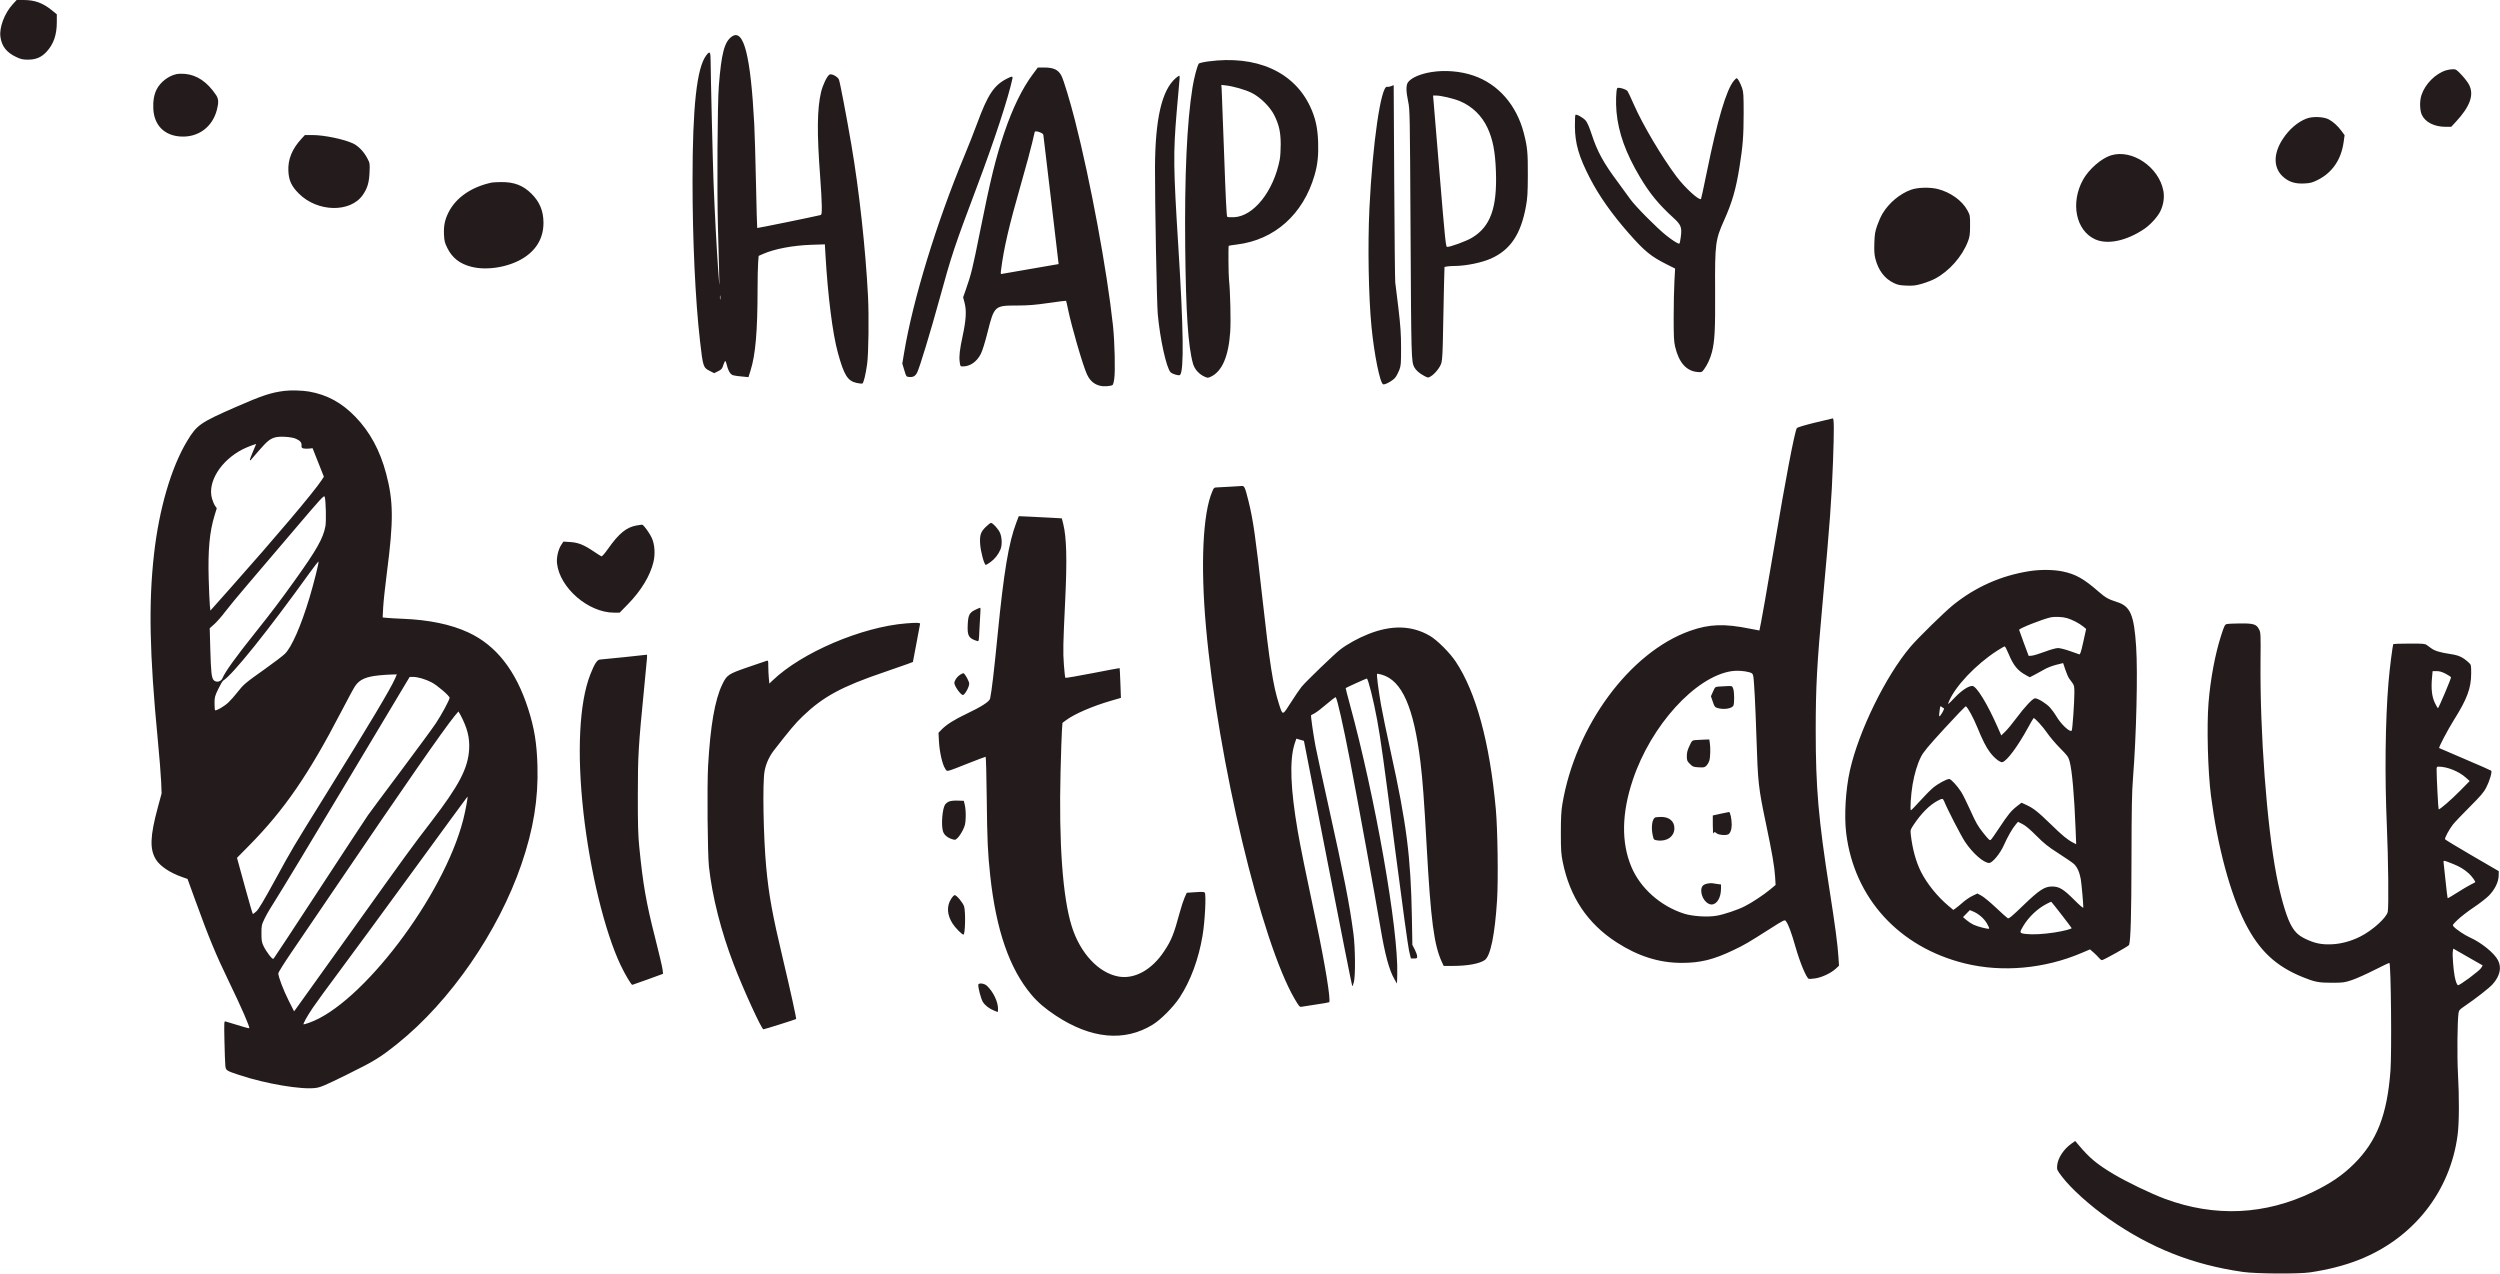 <svg id="svgContent" version="1.1" width="3036" height="1547" style="position: relative; width: 3036px; height: 1547px; margin:auto; user-select: none; cursor: default;" xmlns="http://www.w3.org/2000/svg" xmlns:xlink="http://www.w3.org/1999/xlink" viewBox="0 0 3036 1547"><g id="svgPath"><path d="M 15.292 5.371 C 5.542 16.039, -0.974 33.235, 0.481 44.459 C 1.999 56.167, 7.873 63.700, 19.877 69.331 C 25.436 71.939, 27.705 72.439, 34 72.444 C 43.532 72.452, 50.179 69.654, 56.380 63.025 C 65.029 53.778, 69 42.432, 69 26.962 L 69 17.344 63.286 12.715 C 51.888 3.479, 42.339 -0, 28.390 -0 L 20.201 0 15.292 5.371 M 888.950 44.255 C 879.772 50.440, 876.047 64.462, 872.944 104.500 C 871.252 126.329, 870.621 229.366, 871.890 276.500 C 874.163 360.913, 874.146 354.950, 872.034 326 C 870.325 302.590, 867.913 256.802, 866.501 221 C 865.689 200.413, 863.009 88.715, 863.004 75.250 C 862.999 62.663, 862.112 61.337, 857.649 67.250 C 846.151 82.487, 841.009 129.544, 841.012 219.500 C 841.015 291.855, 844.392 364.354, 850.073 414 C 853.694 445.640, 853.952 446.422, 862.164 450.583 L 867.293 453.182 872.020 450.841 C 876.215 448.763, 876.936 447.907, 878.432 443.227 C 879.358 440.327, 880.464 438.168, 880.887 438.430 C 881.311 438.692, 882.274 441.474, 883.027 444.612 C 883.779 447.749, 885.451 451.570, 886.740 453.103 C 889.141 455.957, 890.011 456.187, 903.205 457.457 L 908.911 458.007 911.512 449.774 C 917.491 430.845, 919.952 402.329, 919.993 351.500 C 920.003 338.300, 920.305 323.731, 920.664 319.125 L 921.316 310.750 926.548 308.436 C 940.422 302.301, 962.800 298.041, 985.106 297.291 L 1001.712 296.732 1002.393 308.616 C 1005.301 359.293, 1011.076 405.046, 1017.519 428.439 C 1025.031 455.718, 1029.305 462.582, 1040.312 465.045 C 1043.346 465.724, 1046.468 466.035, 1047.249 465.735 C 1048.759 465.155, 1051.298 454.781, 1053.058 442 C 1054.795 429.389, 1055.361 384.191, 1054.093 359.476 C 1051.145 302.026, 1043.403 231.525, 1033.945 176 C 1028.236 142.478, 1020.130 99.993, 1018.809 96.660 C 1017.374 93.042, 1009.748 89.038, 1007.270 90.602 C 1004.274 92.491, 999.084 103.365, 997.055 112 C 992.300 132.246, 991.990 161.366, 995.969 214 C 997.071 228.575, 997.979 245.064, 997.986 250.642 C 997.999 260.337, 997.901 260.807, 995.750 261.325 C 985.950 263.684, 919.852 277.182, 919.564 276.882 C 919.362 276.672, 918.694 252.425, 918.080 223 C 917.466 193.575, 916.511 160.950, 915.958 150.500 C 911.562 67.497, 903.211 34.644, 888.950 44.255 M 1467.046 74.624 C 1461.296 75.405, 1456.232 76.596, 1455.792 77.271 C 1453.764 80.389, 1450.014 94.690, 1448.128 106.500 C 1441.348 148.966, 1438.415 213.832, 1439.332 301 C 1440.165 380.040, 1442.868 420.477, 1448.724 441.477 C 1450.621 448.281, 1455.950 454.321, 1462.766 457.395 C 1466.592 459.120, 1466.939 459.123, 1470.453 457.455 C 1484.125 450.968, 1491.952 432.819, 1493.981 402.899 C 1494.882 389.607, 1494.032 353.672, 1492.481 339.500 C 1491.830 333.556, 1491.559 299.108, 1492.158 298.509 C 1492.387 298.280, 1496.831 297.575, 1502.033 296.943 C 1547.801 291.378, 1582.618 260.308, 1596.407 212.725 C 1600.123 199.900, 1601.329 188.531, 1600.726 172 C 1600.102 154.879, 1597.385 142.885, 1591.090 129.451 C 1571.140 86.878, 1525.477 66.696, 1467.046 74.624 M 1254.207 90.207 C 1241.307 107.536, 1229.762 131.185, 1219.639 161.017 C 1209.191 191.806, 1202.829 217.750, 1190.004 281.866 C 1181.220 325.785, 1179.369 333.337, 1172.881 351.760 L 1169.620 361.021 1171.452 368.086 C 1173.843 377.303, 1173.176 388.678, 1169.140 407.500 C 1165.419 424.857, 1164.558 432.309, 1165.449 439.441 C 1166.122 444.825, 1166.240 445, 1169.206 445 C 1178.145 445, 1186.307 439.296, 1191.179 429.646 C 1193.003 426.032, 1196.250 415.641, 1199.102 404.293 C 1207.378 371.358, 1207.703 371.056, 1234.819 371.022 C 1248.710 371.004, 1256.306 370.401, 1273.206 367.970 C 1284.793 366.304, 1294.431 365.098, 1294.622 365.289 C 1294.814 365.481, 1295.888 370.106, 1297.010 375.569 C 1301.387 396.890, 1314.828 443.136, 1319.950 454.500 C 1325.236 466.228, 1335.326 471.085, 1348.803 468.389 C 1351.714 467.807, 1351.913 467.444, 1353.064 460.639 C 1354.586 451.637, 1353.753 415.464, 1351.552 395 C 1344.429 328.775, 1324.328 220.269, 1305.518 146.500 C 1299.500 122.901, 1291.818 97.523, 1289.051 92.102 C 1285.284 84.721, 1279.665 82, 1268.190 82 L 1260.316 82 1254.207 90.207 M 2970.500 85.392 C 2957.518 89.477, 2945.129 101.939, 2940.640 115.428 C 2938.246 122.621, 2938.473 133.900, 2941.124 139.540 C 2945.322 148.470, 2956.363 154, 2969.998 154 L 2976.785 154 2982.349 147.989 C 2999.683 129.267, 3004.707 115.248, 2998.484 102.969 C 2997.100 100.238, 2992.996 94.853, 2989.363 91.002 C 2983.207 84.476, 2982.477 84.005, 2978.629 84.067 C 2976.358 84.104, 2972.700 84.700, 2970.500 85.392 M 1738.500 87.482 C 1724.987 89.651, 1714.348 94.199, 1710.073 99.634 C 1707.341 103.108, 1707.348 110.345, 1710.096 123.500 C 1712.138 133.276, 1712.202 136.848, 1712.980 283 C 1713.789 434.860, 1713.906 439.098, 1717.494 445.962 C 1719.401 449.608, 1723.766 453.445, 1729.371 456.401 C 1734.115 458.903, 1734.320 458.925, 1737.229 457.235 C 1742.527 454.159, 1748.898 446.168, 1750.466 440.636 C 1751.554 436.796, 1752.059 426.793, 1752.468 401 C 1752.769 382.025, 1753.285 356.984, 1753.615 345.354 L 1754.214 324.207 1757.232 323.604 C 1758.892 323.272, 1763.231 322.991, 1766.875 322.980 C 1780.245 322.940, 1799.743 318.915, 1810.846 313.903 C 1834.413 303.265, 1846.973 284.396, 1853.149 250.356 C 1854.965 240.340, 1855.315 234.465, 1855.400 212.500 C 1855.505 185.105, 1854.863 178.462, 1850.467 161.495 C 1841.665 127.522, 1819.507 102.175, 1789.598 91.866 C 1773.915 86.460, 1754.984 84.836, 1738.500 87.482 M 214.355 90.005 C 204.699 91.996, 194.740 99.680, 190.189 108.651 C 187.085 114.770, 185.695 122.971, 186.184 132.282 C 187.232 152.251, 199.725 164.760, 219.671 165.812 C 240.936 166.933, 257.992 154.257, 263.423 133.296 C 265.721 124.428, 265.463 119.968, 262.386 115.390 C 251.704 99.494, 239.217 91.024, 224.500 89.693 C 221.200 89.395, 216.635 89.535, 214.355 90.005 M 1427.603 95.044 C 1410.849 109.754, 1402.886 144.332, 1402.627 203.500 C 1402.448 244.416, 1404.783 368.325, 1405.981 381.500 C 1408.704 411.438, 1416.354 446.313, 1421.428 451.920 C 1423.509 454.220, 1431.741 456.659, 1433.040 455.360 C 1437.936 450.464, 1437.270 399.680, 1431.001 300 C 1424.899 202.973, 1424.699 186.836, 1428.961 135.891 C 1430.590 116.426, 1432.156 98.588, 1432.442 96.250 C 1432.732 93.879, 1432.544 92, 1432.016 92 C 1431.495 92, 1429.510 93.370, 1427.603 95.044 M 1222.500 95.666 C 1206.983 103.652, 1199.418 115.102, 1186.605 150 C 1183.071 159.625, 1176.150 177.175, 1171.225 189 C 1137.304 270.440, 1108.565 364.346, 1097.921 428.528 L 1095.761 441.556 1098.162 449.528 C 1100.559 457.486, 1100.569 457.501, 1104.239 457.808 C 1109.063 458.212, 1111.580 456.751, 1113.873 452.217 C 1116.766 446.494, 1129.905 403.321, 1140.557 364.535 C 1155.781 309.098, 1158.658 300.453, 1186.494 226.500 C 1207.447 170.830, 1224.209 119.798, 1229.440 95.750 C 1230.191 92.297, 1229.074 92.283, 1222.500 95.666 M 2105.671 97.979 C 2096.477 108.906, 2085.611 145.622, 2072.577 209.807 C 2069.080 227.026, 2065.987 241.346, 2065.703 241.631 C 2063.487 243.846, 2046.144 228.002, 2036.022 214.517 C 2018.093 190.629, 1994.862 151.414, 1984.147 126.946 C 1980.653 118.967, 1977.184 111.604, 1976.438 110.584 C 1974.746 108.271, 1964.916 105.518, 1963.947 107.086 C 1962.537 109.366, 1962.069 125.090, 1963.085 135.979 C 1965.461 161.417, 1974.277 185.910, 1991.505 214.934 C 2003.323 234.843, 2014.310 248.234, 2032.179 264.507 C 2041.486 272.983, 2042.707 276.140, 2041.159 287.726 C 2040.612 291.820, 2039.905 295.428, 2039.588 295.745 C 2038.625 296.708, 2032.283 292.848, 2023.671 286.058 C 2012.272 277.071, 1985.365 249.911, 1979.529 241.500 C 1976.857 237.650, 1970.305 228.650, 1964.968 221.500 C 1947.217 197.718, 1939.723 184.033, 1932.818 162.788 C 1930.220 154.798, 1927.629 148.793, 1925.844 146.626 C 1922.889 143.042, 1914.414 138.249, 1913.198 139.475 C 1912.814 139.861, 1912.529 146.100, 1912.566 153.339 C 1912.670 174.237, 1917.351 190.382, 1930.882 216.515 C 1942.057 238.095, 1957.350 259.802, 1977.723 283 C 1997.027 304.981, 2004.790 311.363, 2023.875 320.938 L 2034.249 326.143 2033.375 342.322 C 2032.894 351.220, 2032.500 370.875, 2032.500 386 C 2032.500 408.818, 2032.802 414.784, 2034.272 421.043 C 2038.808 440.351, 2047.927 450.628, 2061.550 451.785 C 2066.317 452.190, 2066.742 452.027, 2069.158 448.857 C 2073.223 443.523, 2076.982 435.392, 2078.959 427.654 C 2082.383 414.255, 2083.105 400.370, 2082.842 353 C 2082.524 296.059, 2083.147 291.186, 2093.762 267.500 C 2103.508 245.753, 2108.114 229.829, 2112.417 203 C 2116.462 177.777, 2117.463 164.933, 2117.482 138 C 2117.498 115.669, 2117.267 111.816, 2115.627 107 C 2113.556 100.918, 2110.291 95, 2109.007 95 C 2108.551 95, 2107.050 96.340, 2105.671 97.979 M 1483.607 108.809 C 1483.831 111.939, 1485.184 147.800, 1486.615 188.500 C 1488.431 240.164, 1489.561 262.739, 1490.358 263.291 C 1490.986 263.726, 1494.667 263.947, 1498.539 263.782 C 1522.385 262.767, 1546.610 232.321, 1554.097 193.956 C 1554.790 190.405, 1555.332 181.875, 1555.302 175 C 1555.237 160.389, 1553.225 151.388, 1547.448 139.864 C 1542.320 129.635, 1530.378 117.872, 1519.871 112.701 C 1512.077 108.865, 1497.579 104.721, 1488.350 103.692 L 1483.200 103.118 1483.607 108.809 M 1689.500 104.606 C 1687.850 105.296, 1685.600 105.647, 1684.499 105.385 C 1677.063 103.614, 1666.756 174.632, 1663.002 253.500 C 1660.875 298.195, 1661.987 360.625, 1665.557 397 C 1668.866 430.713, 1675.865 465.243, 1679.687 466.710 C 1681.952 467.579, 1691.650 462.148, 1694.497 458.415 C 1695.980 456.470, 1698.161 452.319, 1699.344 449.190 C 1701.300 444.013, 1701.491 441.607, 1701.459 422.500 C 1701.431 405.385, 1700.829 396.412, 1698.209 374 C 1696.441 358.875, 1694.723 344.925, 1694.392 343 C 1694.060 341.075, 1693.499 286.367, 1693.145 221.426 L 1692.500 103.351 1689.500 104.606 M 1740.735 120.750 C 1740.978 123.362, 1744.413 164.646, 1748.368 212.492 C 1754.711 289.212, 1755.756 299.522, 1757.219 299.804 C 1760.128 300.364, 1780.250 293.055, 1787.305 288.876 C 1809.958 275.457, 1818.269 252.550, 1816.647 208 C 1815.776 184.090, 1812.941 169.372, 1806.535 155.500 C 1799.637 140.562, 1787.837 129.078, 1773.018 122.879 C 1765.187 119.603, 1750.056 116.036, 1743.897 116.013 L 1740.294 116 1740.735 120.750 M 2801.364 143.863 C 2790.418 147.929, 2779.790 157.068, 2772.008 169.109 C 2759.955 187.757, 2760.777 205.453, 2774.188 216.054 C 2780.923 221.378, 2788.066 223.352, 2798.597 222.800 C 2805.632 222.430, 2808.007 221.806, 2814.393 218.650 C 2832.166 209.866, 2843.106 194.005, 2846.086 172.698 L 2847.282 164.152 2843.642 159.193 C 2839.016 152.892, 2833.273 147.699, 2827.795 144.864 C 2821.702 141.711, 2808.504 141.211, 2801.364 143.863 M 1256.554 160.225 C 1256.333 160.926, 1254.939 166.900, 1253.457 173.500 C 1251.975 180.100, 1246.060 201.925, 1240.313 222 C 1225.118 275.079, 1218.982 301.500, 1215.624 328.314 C 1215.091 332.570, 1215.222 333.068, 1216.760 332.610 C 1217.717 332.326, 1233.564 329.570, 1251.976 326.487 C 1270.388 323.404, 1285.512 320.796, 1285.585 320.691 C 1285.659 320.586, 1281.524 285.400, 1276.398 242.500 C 1271.271 199.600, 1267.059 164.173, 1267.038 163.773 C 1266.914 161.406, 1257.217 158.124, 1256.554 160.225 M 366.103 168.504 C 354.619 180.963, 349.484 193.660, 350.202 207.821 C 350.785 219.295, 353.966 226.114, 362.924 235.088 C 385.525 257.728, 425.554 258.549, 440.624 236.681 C 446.201 228.588, 448.227 221.790, 448.762 209.368 C 449.242 198.257, 449.236 198.223, 445.876 191.868 C 441.728 184.021, 435.058 177.166, 428.659 174.170 C 417.563 168.977, 393.462 164.003, 379.377 164.001 L 370.255 164 366.103 168.504 M 2563.615 188.639 C 2552.007 192.203, 2536.670 205.551, 2529.683 218.169 C 2514.111 246.290, 2520.849 279.860, 2544.218 290.580 C 2559.256 297.478, 2582.520 292.571, 2604.053 277.961 C 2611.465 272.931, 2620.192 263.351, 2623.478 256.635 C 2627.305 248.811, 2628.672 239.726, 2627.211 231.824 C 2621.864 202.912, 2589.253 180.767, 2563.615 188.639 M 597.500 221.648 C 572.800 226.782, 553.684 239.915, 544.662 257.949 C 540.142 266.984, 538.673 274.277, 539.191 285.112 C 539.552 292.663, 540.097 294.811, 543.288 301.269 C 549.202 313.235, 558.402 320.394, 572.496 323.999 C 592.050 329, 619.529 324.115, 636.936 312.542 C 652.227 302.377, 660 288.233, 660 270.576 C 660 256.363, 655.456 245.270, 645.593 235.407 C 635.344 225.159, 624.337 220.913, 608.540 221.116 C 603.568 221.180, 598.600 221.419, 597.500 221.648 M 2321 230.342 C 2307.348 235.172, 2294.026 246.269, 2286.135 259.384 C 2284.284 262.461, 2281.390 268.920, 2279.704 273.739 C 2277.079 281.241, 2276.577 284.301, 2276.208 295.040 C 2275.882 304.515, 2276.177 309.158, 2277.414 314.040 C 2280.994 328.166, 2288.459 338.148, 2299.467 343.530 C 2304.518 345.999, 2306.923 346.507, 2315.150 346.837 C 2323.424 347.169, 2326.238 346.834, 2334.108 344.576 C 2339.191 343.118, 2346.308 340.359, 2349.925 338.444 C 2367.124 329.338, 2382.848 311.526, 2389.828 293.242 C 2392.081 287.339, 2392.408 284.944, 2392.451 274 C 2392.500 261.617, 2392.468 261.441, 2389.067 255.169 C 2382.809 243.625, 2368.632 233.462, 2353.356 229.567 C 2343.888 227.153, 2329.006 227.509, 2321 230.342 M 874.252 361.500 C 874.263 363.700, 874.468 364.482, 874.707 363.238 C 874.946 361.994, 874.937 360.194, 874.687 359.238 C 874.437 358.282, 874.241 359.300, 874.252 361.500 M 345.500 474.676 C 329.001 476.747, 318.400 480.258, 286.500 494.219 C 242.924 513.289, 238.998 516.037, 227.142 535.764 C 207.862 567.843, 193.195 618.021, 187.032 672.989 C 180.309 732.940, 181.544 794.020, 191.579 898 C 193.517 918.075, 195.363 941.025, 195.682 949 L 196.263 963.500 191.664 980.500 C 182.161 1015.628, 181.618 1031.514, 189.492 1043.987 C 194.530 1051.969, 206.441 1059.906, 221.120 1065.063 L 227.739 1067.389 237.018 1092.944 C 253.798 1139.161, 262.038 1159.087, 277.988 1192.023 C 293.101 1223.230, 303.732 1247.601, 302.689 1248.645 C 302.280 1249.053, 295.563 1247.141, 273.773 1240.413 C 272.161 1239.915, 272.081 1241.488, 272.566 1264.190 C 272.851 1277.561, 273.323 1290.868, 273.616 1293.762 C 274.246 1300.003, 274.346 1300.072, 290.473 1305.468 C 322.318 1316.122, 366.524 1323.592, 383.500 1321.188 C 389.499 1320.338, 394.860 1318.049, 421 1305.176 C 454.540 1288.659, 461.584 1284.340, 483 1267.167 C 546.770 1216.030, 605.157 1131.451, 633.259 1049.500 C 647.794 1007.115, 653.825 970.069, 652.693 930.123 C 651.913 902.575, 648.903 884.113, 641.371 860.667 C 626.462 814.262, 602.526 783.717, 568.811 768.070 C 547.663 758.256, 520.907 752.676, 489.078 751.442 C 481.610 751.152, 473.071 750.669, 470.102 750.367 L 464.705 749.819 465.322 737.660 C 465.661 730.972, 467.719 711.775, 469.894 695 C 478.032 632.255, 477.836 608.711, 468.893 575 C 461.484 547.072, 449.215 524.404, 431.722 506.320 C 414.912 488.943, 397.325 479.357, 375.119 475.468 C 367.467 474.128, 352.960 473.740, 345.500 474.676 M 2203.672 513.346 C 2190.464 516.614, 2182.543 519.049, 2182.020 520 C 2179.222 525.089, 2168.050 583.727, 2154.966 662 C 2147.488 706.736, 2137.178 765.012, 2136.629 765.650 C 2136.558 765.732, 2131.325 764.747, 2125 763.461 C 2094.059 757.172, 2075.788 757.825, 2052.500 766.053 C 1979.267 791.927, 1913.147 881.607, 1897.340 976.500 C 1895.920 985.025, 1895.508 992.900, 1895.508 1011.500 C 1895.508 1032.511, 1895.792 1036.902, 1897.785 1046.755 C 1906.415 1089.407, 1927.900 1121.530, 1963 1144.257 C 1989.102 1161.158, 2014.622 1169.259, 2042 1169.334 C 2064.630 1169.396, 2080.931 1165.400, 2104.876 1153.924 C 2118.966 1147.170, 2122.306 1145.228, 2148.374 1128.633 C 2166.514 1117.085, 2167.305 1116.693, 2168.736 1118.559 C 2171.821 1122.583, 2175.334 1132.021, 2180.611 1150.464 C 2185.959 1169.152, 2193.647 1187.544, 2196.583 1188.670 C 2197.303 1188.947, 2200.955 1188.697, 2204.697 1188.114 C 2212.755 1186.861, 2223.820 1181.597, 2229.388 1176.370 L 2233.276 1172.720 2232.594 1162.110 C 2231.608 1146.758, 2228.672 1124.606, 2221.913 1081.500 C 2208.262 994.442, 2204.995 956.789, 2205.006 886.639 C 2205.015 833.728, 2206.504 806.420, 2213.572 729.500 C 2222.090 636.804, 2224.372 605.838, 2225.989 561 C 2227.380 522.416, 2227.315 507.976, 2225.750 508.096 C 2225.063 508.149, 2215.128 510.511, 2203.672 513.346 M 334.589 531.052 C 328.157 532.670, 324.549 535.566, 314.330 547.312 C 308.977 553.465, 304.463 558.688, 304.299 558.917 C 304.134 559.146, 303.759 559.092, 303.465 558.798 C 303.170 558.504, 304.745 554.076, 306.965 548.959 C 309.184 543.842, 311 539.532, 311 539.381 C 311 538.757, 300.055 542.938, 294.978 545.502 C 268.200 559.028, 251.652 585.531, 257.476 605.564 C 258.418 608.805, 260.105 612.743, 261.225 614.316 L 263.261 617.176 260.579 625.921 C 254.487 645.780, 252.443 667.839, 253.436 703 C 253.832 717.025, 254.459 731.425, 254.828 735 L 255.500 741.500 279.064 715 C 334.564 652.584, 381.202 597.434, 390.508 583.214 L 393.313 578.929 386.444 561.611 L 379.576 544.294 375.347 544.770 C 373.022 545.032, 369.961 544.956, 368.545 544.601 C 366.450 544.075, 366.012 543.420, 366.191 541.077 C 366.471 537.407, 364.584 535.155, 359.245 532.788 C 354.230 530.565, 340.398 529.591, 334.589 531.052 M 1494 591.041 C 1487.675 591.424, 1480.643 591.796, 1478.373 591.868 C 1474.443 591.994, 1474.149 592.226, 1472.206 596.750 C 1460.682 623.574, 1457.791 685.808, 1464.551 761.500 C 1479.035 923.675, 1531.717 1144.247, 1572.530 1213.595 C 1577.371 1221.820, 1578.475 1223.101, 1580.334 1222.655 C 1581.525 1222.369, 1589.475 1221.131, 1598 1219.904 C 1606.525 1218.677, 1613.797 1217.409, 1614.161 1217.086 C 1616.355 1215.140, 1609.106 1170.476, 1598.429 1120.148 C 1585.770 1060.478, 1579.055 1027.335, 1575.967 1009.291 C 1567.104 957.485, 1565.851 923.644, 1572.053 903.565 C 1573.168 899.954, 1574.175 897.007, 1574.290 897.015 C 1574.406 897.024, 1576.525 897.635, 1579 898.374 L 1583.500 899.717 1612.500 1048.294 C 1628.450 1130.012, 1641.787 1197.150, 1642.137 1197.490 C 1642.488 1197.830, 1643.388 1195.721, 1644.137 1192.804 C 1646.155 1184.950, 1645.864 1151.043, 1643.633 1134 C 1638.987 1098.511, 1632.193 1063.777, 1613.025 977.500 C 1605.937 945.600, 1598.995 913.601, 1597.598 906.391 C 1595.058 893.285, 1591.593 869.038, 1592.186 868.520 C 1592.359 868.369, 1594.300 867.328, 1596.500 866.207 C 1598.700 865.085, 1605.212 860.089, 1610.971 855.105 C 1616.730 850.120, 1621.749 846.370, 1622.124 846.771 C 1623.958 848.731, 1631.152 880.629, 1639.430 923.500 C 1648.657 971.286, 1670.217 1089.630, 1676.504 1127 C 1681.935 1159.281, 1687.055 1178.166, 1693.308 1188.979 L 1696.500 1194.500 1696.826 1183.500 C 1698.437 1129.175, 1670.167 968.231, 1639.056 854.607 C 1636.219 844.246, 1634.033 835.685, 1634.199 835.582 C 1636.097 834.407, 1659.130 824, 1659.833 824 C 1661.413 824, 1668.008 850.382, 1672.440 874.431 C 1676.712 897.615, 1680.470 924.750, 1695.025 1037.500 C 1702.693 1096.900, 1709.963 1149.662, 1711.180 1154.750 L 1713.394 1164 1717.197 1164 C 1720.630 1164, 1721 1163.746, 1721 1161.390 C 1721 1159.954, 1719.691 1156.242, 1718.090 1153.140 L 1715.181 1147.500 1714.600 1114.500 C 1713.298 1040.519, 1708.172 1000.346, 1688.888 913 C 1683.970 890.725, 1678.631 864.850, 1677.022 855.500 C 1673.781 836.662, 1671.573 819.094, 1672.348 818.319 C 1672.625 818.042, 1675.248 818.514, 1678.176 819.367 C 1702.604 826.490, 1716.859 858.807, 1724.991 925.500 C 1727.657 947.371, 1729.509 972.341, 1732.483 1026.500 C 1737.499 1117.845, 1741.467 1147.997, 1751.201 1168.705 L 1753.220 1173 1764.669 1173 C 1782.201 1173, 1796.820 1170.295, 1803.115 1165.888 C 1810.095 1161, 1815.438 1134.789, 1818.075 1092.500 C 1819.582 1068.331, 1818.731 1006.936, 1816.557 983 C 1809.187 901.848, 1792.607 840.757, 1767.843 803.500 C 1760.629 792.647, 1745.309 777.350, 1736.500 772.204 C 1714.628 759.428, 1690.040 758.726, 1661.577 770.063 C 1649.313 774.947, 1636.288 782.135, 1627.500 788.867 C 1620.637 794.124, 1586.403 827.107, 1580.709 833.946 C 1578.625 836.451, 1572.809 844.967, 1567.785 852.872 C 1557.227 869.486, 1557.830 869.421, 1553.037 854.458 C 1546.012 832.526, 1541.855 805.884, 1533.018 726.162 C 1524.913 653.038, 1521.846 631.495, 1516.413 609.500 C 1512.077 591.944, 1511.237 589.974, 1508.170 590.173 C 1506.701 590.268, 1500.325 590.659, 1494 591.041 M 357.962 642.666 C 338.458 665.631, 313.048 695.463, 301.496 708.960 C 289.944 722.457, 277.218 737.864, 273.216 743.197 C 269.214 748.531, 263.406 755.152, 260.310 757.912 L 254.681 762.929 255.373 787.714 C 256.188 816.886, 256.916 823.360, 259.692 826.137 C 262.741 829.186, 268.399 827.864, 270.124 823.700 C 273.420 815.743, 285.793 798.580, 311.034 766.951 C 329.530 743.774, 340.140 729.750, 357.401 705.663 C 384.526 667.810, 392.365 654.005, 395.174 639.143 C 396.341 632.965, 395.696 606.997, 394.280 603.206 C 393.507 601.137, 389.947 605.006, 357.962 642.666 M 1234.220 634.668 C 1224.955 658.951, 1219.065 694.296, 1211.499 771 C 1207.030 816.300, 1204.450 838.223, 1202.409 848.222 C 1201.648 851.949, 1192.309 858.013, 1173.644 866.898 C 1158.455 874.129, 1149.108 880.082, 1143.104 886.351 L 1139.708 889.897 1140.249 900.198 C 1140.921 912.983, 1144.368 928.275, 1147.683 933.176 C 1150.600 937.489, 1147.191 938.258, 1176.823 926.601 C 1187.450 922.421, 1196.505 919, 1196.944 919 C 1197.384 919, 1197.995 942.063, 1198.304 970.250 C 1198.860 1021.080, 1199.544 1036.043, 1202.588 1064 C 1209.728 1129.553, 1225.887 1176.231, 1252.352 1207.751 C 1260.237 1217.141, 1268.973 1224.660, 1282 1233.268 C 1325.035 1261.705, 1365.630 1265.480, 1400 1244.242 C 1409.795 1238.189, 1424.934 1222.934, 1432.425 1211.568 C 1445.824 1191.239, 1455.675 1164.641, 1460.414 1136 C 1463.265 1118.765, 1464.909 1086.984, 1463.097 1084.123 C 1462.398 1083.019, 1460.139 1082.888, 1451.709 1083.463 L 1441.193 1084.179 1438.655 1089.840 C 1437.259 1092.953, 1434.712 1100.675, 1432.994 1107 C 1425.394 1134.984, 1422.685 1141.739, 1413.561 1155.452 C 1398.685 1177.809, 1377.926 1189.310, 1358.541 1185.934 C 1334.336 1181.719, 1311.851 1157.719, 1301.600 1125.157 C 1290.544 1090.038, 1285.734 1023.800, 1287.935 937 C 1288.514 914.175, 1289.276 891.522, 1289.630 886.661 L 1290.272 877.822 1294.886 874.414 C 1305.101 866.868, 1326.973 857.448, 1349.374 850.946 L 1361.249 847.500 1360.597 829.556 C 1360.239 819.687, 1359.834 811.500, 1359.696 811.362 C 1359.558 811.225, 1344.833 813.966, 1326.973 817.455 C 1309.113 820.944, 1294.184 823.505, 1293.797 823.146 C 1293.411 822.788, 1292.589 815.521, 1291.972 806.997 C 1290.824 791.148, 1290.994 782.872, 1293.559 729.509 C 1295.957 679.599, 1295.265 652.574, 1291.168 636.178 L 1289.500 629.500 1279 628.872 C 1273.225 628.527, 1261.459 627.928, 1252.854 627.540 L 1237.208 626.837 1234.220 634.668 M 1197.213 639.793 C 1190.866 645.974, 1189.583 649.894, 1190.299 660.908 C 1190.889 669.974, 1195.267 686, 1197.154 686 C 1197.747 686, 1200.439 684.380, 1203.137 682.399 C 1208.246 678.649, 1212.634 672.981, 1215.058 667 C 1217.149 661.842, 1216.812 652.374, 1214.344 646.930 C 1212.181 642.159, 1205.621 635, 1203.413 635 C 1202.709 635, 1199.919 637.157, 1197.213 639.793 M 773.233 638.111 C 760.918 640.162, 751.638 647.698, 738.535 666.287 C 734.259 672.353, 731.136 675.882, 730.321 675.570 C 729.598 675.292, 725.582 672.754, 721.396 669.930 C 709.092 661.627, 702.252 658.857, 692.563 658.252 L 684.206 657.731 681.642 661.615 C 677.871 667.327, 675.640 677.102, 676.458 684.330 C 679.814 713.997, 714.592 743.992, 745.644 744.002 L 752.500 744.004 762.537 733.752 C 778.612 717.333, 789.672 699.016, 793.607 682.296 C 795.879 672.642, 795.061 660.996, 791.575 653.383 C 788.557 646.790, 781.323 636.941, 779.628 637.117 C 779.008 637.181, 776.130 637.629, 773.233 638.111 M 376 695.713 C 325.449 765.996, 282.638 819.349, 271 826.569 C 270.175 827.081, 267.481 831.691, 265.013 836.814 C 260.867 845.420, 260.526 846.724, 260.526 853.993 C 260.526 858.320, 260.813 862.146, 261.164 862.497 C 262.308 863.641, 272.149 857.941, 277.221 853.196 C 279.947 850.647, 285.012 844.930, 288.478 840.491 C 295.865 831.032, 297.526 829.635, 322.434 811.946 C 332.848 804.551, 343.439 796.475, 345.969 794 C 354.192 785.957, 365.602 759.949, 375.801 726 C 381.111 708.325, 387.335 683.467, 386.816 682.005 C 386.642 681.515, 381.775 687.684, 376 695.713 M 2464.967 693.524 C 2430.217 698.944, 2399.303 712.619, 2371.871 734.706 C 2361.425 743.117, 2329.081 774.801, 2320.021 785.500 C 2289.988 820.962, 2257.268 887.772, 2246.558 935.500 C 2241.283 959.009, 2239.414 990.737, 2242.049 1012.026 C 2251.798 1090.780, 2306.291 1150.437, 2386.392 1170.048 C 2431.533 1181.100, 2482.720 1176.494, 2527.812 1157.323 L 2538.124 1152.939 2542.590 1156.870 C 2545.046 1159.032, 2547.976 1161.971, 2549.101 1163.401 C 2550.225 1164.830, 2551.806 1166, 2552.613 1166 C 2554.574 1166, 2585.114 1148.905, 2585.562 1147.557 C 2587.508 1141.693, 2588.362 1111.181, 2588.485 1043 C 2588.597 981.400, 2588.953 962.312, 2590.310 945 C 2594.390 892.991, 2596.213 816.898, 2594.134 785.395 C 2591.574 746.591, 2587.173 736.284, 2570.962 731.126 C 2560.414 727.771, 2556.874 725.771, 2548.402 718.382 C 2530.484 702.755, 2520.561 697.198, 2504.752 693.935 C 2493.883 691.692, 2477.780 691.526, 2464.967 693.524 M 1184.232 740.622 C 1177.265 743.992, 1175.739 747.017, 1175.202 758.521 C 1174.563 772.219, 1176.316 775.266, 1186.644 778.414 C 1188.751 779.056, 1188.800 778.809, 1189.411 764.284 C 1189.754 756.153, 1190.273 746.913, 1190.567 743.750 C 1190.860 740.587, 1190.739 738.016, 1190.300 738.037 C 1189.860 738.057, 1187.129 739.220, 1184.232 740.622 M 2490.500 749.668 C 2480.604 751.824, 2451.973 763.139, 2452.015 764.876 C 2452.024 765.219, 2454.635 772.475, 2457.818 781 L 2463.606 796.500 2467.244 796.287 C 2469.245 796.169, 2476.339 794.032, 2483.010 791.537 C 2490.349 788.791, 2496.789 787.004, 2499.319 787.009 C 2501.618 787.014, 2508 788.616, 2513.500 790.569 C 2519 792.522, 2524.175 794.340, 2525 794.610 C 2526.201 795.002, 2527.189 791.977, 2529.955 779.441 L 2533.410 763.783 2529.955 760.926 C 2525.190 756.986, 2516.556 752.501, 2510.068 750.595 C 2505.030 749.115, 2495.178 748.648, 2490.500 749.668 M 1100.402 757.040 C 1046.529 761.312, 973.661 792.417, 938.400 826.194 L 934.301 830.121 933.657 823.311 C 933.304 819.565, 933.011 813.207, 933.007 809.183 C 933 802.055, 932.942 801.883, 930.750 802.564 C 929.513 802.949, 919.317 806.430, 908.093 810.300 C 884.285 818.510, 882.691 819.592, 877.032 831.387 C 868.126 849.947, 862.652 881.481, 859.912 930 C 858.554 954.047, 859.250 1037.154, 860.938 1052.500 C 864.925 1088.748, 875.574 1130.810, 890.875 1170.746 C 902.658 1201.499, 924.832 1250, 927.110 1250 C 928.360 1250, 966.201 1238.077, 966.829 1237.485 C 967.355 1236.990, 959.514 1201.346, 950.995 1165.500 C 938.025 1110.925, 933.716 1087.342, 930.531 1053.500 C 927.064 1016.668, 925.900 951.062, 928.458 936.713 C 930.102 927.492, 934.110 918.621, 940.130 910.882 C 959.330 886.197, 966.002 878.289, 974.623 870 C 999.654 845.932, 1022.195 833.744, 1074.500 815.997 C 1085.500 812.265, 1097.678 808.018, 1101.563 806.559 L 1108.626 803.907 1112.934 781.203 C 1115.303 768.717, 1117.299 758.050, 1117.371 757.500 C 1117.540 756.189, 1112.768 756.060, 1100.402 757.040 M 2704.026 757.889 C 2701.871 758.489, 2701.010 760.266, 2697.360 771.637 C 2689.996 794.578, 2684.456 824.139, 2682.054 853.304 C 2679.740 881.408, 2681.198 937.151, 2685.014 966.500 C 2693.038 1028.215, 2708.404 1085.341, 2726.572 1121 C 2743.610 1154.440, 2763.546 1173.206, 2796.164 1186.504 C 2810.945 1192.530, 2815.962 1193.504, 2832 1193.461 C 2845.628 1193.425, 2847.081 1193.228, 2856.169 1190.190 C 2861.488 1188.412, 2873.810 1182.902, 2883.553 1177.945 C 2893.295 1172.988, 2901.464 1169.130, 2901.705 1169.372 C 2903.580 1171.247, 2904.631 1277.934, 2902.993 1300 C 2898.990 1353.903, 2886.492 1385.868, 2858.596 1413.549 C 2844.866 1427.174, 2830.471 1436.993, 2808.894 1447.452 C 2750.928 1475.550, 2689.876 1478.391, 2629 1455.822 C 2612.286 1449.626, 2582.601 1435.328, 2566.664 1425.799 C 2546.374 1413.667, 2537.687 1406.441, 2524.305 1390.564 L 2520.145 1385.628 2515.994 1388.504 C 2506.238 1395.265, 2498.972 1406.291, 2498.209 1415.492 C 2497.800 1420.428, 2497.980 1420.850, 2503.788 1428.547 C 2514.957 1443.348, 2538.141 1464.240, 2561.370 1480.435 C 2612.107 1515.809, 2663.236 1535.999, 2724 1544.654 C 2740.007 1546.934, 2791.502 1547.249, 2805.500 1545.152 C 2827.737 1541.822, 2847.523 1536.714, 2865 1529.793 C 2930.762 1503.749, 2975.465 1447.157, 2984.508 1378.500 C 2986.441 1363.821, 2986.615 1333.523, 2984.938 1303.248 C 2983.810 1282.884, 2984.201 1240.531, 2985.609 1230.500 C 2986.113 1226.910, 2986.851 1226.039, 2992.803 1222 C 3006.555 1212.670, 3022.947 1199.869, 3027.033 1195.269 C 3035.924 1185.262, 3038.190 1175.250, 3033.607 1166.217 C 3029.172 1157.475, 3013.162 1144.495, 2999.218 1138.336 C 2993.293 1135.719, 2982.806 1128.691, 2979.747 1125.286 C 2978.048 1123.396, 2978.206 1123.130, 2984.747 1116.838 C 2988.461 1113.264, 2997.125 1106.583, 3004 1101.990 C 3010.875 1097.398, 3019.100 1091.044, 3022.278 1087.872 C 3029.570 1080.593, 3034.234 1071.156, 3034.390 1063.363 L 3034.500 1057.923 3002.025 1039.036 C 2984.163 1028.648, 2969.401 1019.702, 2969.219 1019.157 C 2968.689 1017.567, 2974.473 1006.846, 2978.845 1001.316 C 2981.053 998.522, 2990.233 988.870, 2999.244 979.868 C 3012.683 966.442, 3016.289 962.219, 3019.303 956.376 C 3023.327 948.572, 3026.662 937.262, 3025.331 935.931 C 3024.868 935.468, 3010.541 929.169, 2993.494 921.933 C 2976.447 914.698, 2962.340 908.630, 2962.144 908.449 C 2961.306 907.677, 2972.425 886.463, 2979.939 874.500 C 2996.184 848.632, 3001 835.605, 3001 817.527 C 3001 807.734, 3000.903 807.284, 2998.250 804.834 C 2990.996 798.135, 2986.087 795.801, 2976.143 794.328 C 2963.749 792.491, 2956.977 790.503, 2952.825 787.484 C 2950.996 786.154, 2948.393 784.264, 2947.040 783.283 C 2944.878 781.715, 2942.311 781.509, 2925.795 781.579 C 2915.463 781.622, 2906.807 781.859, 2906.560 782.107 C 2905.640 783.027, 2902.043 811.112, 2900.555 829 C 2896.681 875.545, 2895.931 941.990, 2898.591 1003.006 C 2900.340 1043.128, 2900.958 1101.337, 2899.698 1107.287 C 2898.155 1114.567, 2881.129 1129.888, 2866.237 1137.394 C 2855.249 1142.933, 2843.199 1146.219, 2832 1146.731 C 2819.168 1147.317, 2811.037 1145.631, 2799.267 1139.940 C 2790.629 1135.764, 2785.984 1131.016, 2781.225 1121.500 C 2775.857 1110.767, 2769.360 1088.060, 2764.630 1063.500 C 2752.786 1002.005, 2744.383 889.451, 2745.181 803 C 2745.485 770.151, 2745.404 768.309, 2743.500 764.500 C 2740.271 758.042, 2736.987 756.986, 2720.500 757.101 C 2712.800 757.155, 2705.387 757.510, 2704.026 757.889 M 2425.562 790.086 C 2399.514 806.776, 2373.982 833.762, 2366.510 852.500 C 2365.026 856.223, 2365.524 855.863, 2373.708 847.310 C 2382.163 838.473, 2390.310 833.038, 2395.146 833.010 C 2400.165 832.980, 2413.439 854.594, 2426.031 883.300 L 2430.330 893.100 2435.290 888.300 C 2438.018 885.660, 2444.074 878.325, 2448.749 872 C 2458.633 858.626, 2468.632 848, 2471.331 848 C 2474.867 848, 2485.112 854.330, 2489.531 859.246 C 2491.954 861.941, 2495.292 866.514, 2496.948 869.409 C 2502.701 879.464, 2514.089 890.092, 2515.926 887.120 C 2516.826 885.664, 2519.081 853.608, 2519.128 841.606 C 2519.158 833.911, 2518.857 832.293, 2516.897 829.606 C 2515.650 827.898, 2513.778 825.328, 2512.735 823.897 C 2511.693 822.465, 2509.628 817.678, 2508.145 813.260 L 2505.450 805.226 2496.975 807.363 C 2492.314 808.539, 2486.025 810.965, 2483 812.755 C 2479.975 814.545, 2474.681 817.457, 2471.236 819.226 L 2464.972 822.443 2460.400 819.972 C 2450.117 814.413, 2444.965 808.015, 2438.891 793.263 C 2437.026 788.733, 2435.050 785.020, 2434.500 785.013 C 2433.950 785.006, 2429.928 787.289, 2425.562 790.086 M 758 798.056 C 743.425 799.604, 730.268 800.900, 728.763 800.935 C 725.260 801.018, 721.996 805.987, 716.895 819 C 703.431 853.352, 700.418 914.010, 708.557 986.865 C 716.466 1057.670, 734.433 1131.436, 753.648 1172 C 758.885 1183.057, 766.550 1195.995, 767.867 1196.004 C 768.215 1196.007, 776.763 1192.988, 786.863 1189.295 L 805.226 1182.582 804.587 1177.146 C 804.236 1174.156, 800.143 1156.763, 795.491 1138.495 C 784.660 1095.955, 780.844 1074.059, 776.322 1028.500 C 774.889 1014.063, 774.545 1001.592, 774.582 965.500 C 774.633 916.654, 775.203 907.122, 782.525 832.682 C 786.393 793.352, 786.277 794.956, 785.250 795.120 C 784.837 795.186, 772.575 796.507, 758 798.056 M 2102.870 815.037 C 2058.746 821.784, 2004.996 880.971, 1982.856 947.189 C 1969.344 987.601, 1968.739 1022.893, 1981.050 1052.466 C 1991.877 1078.472, 2016.331 1100.281, 2045 1109.498 C 2055.254 1112.794, 2073.500 1113.980, 2084.598 1112.071 C 2093.599 1110.523, 2110.036 1105.017, 2118.660 1100.661 C 2127.575 1096.159, 2141.850 1086.725, 2149.892 1080.020 L 2156.284 1074.691 2155.680 1064.595 C 2154.968 1052.696, 2152.087 1035.969, 2144.636 1000.457 C 2135.367 956.288, 2134.804 951.178, 2133.005 895 C 2131.786 856.923, 2130.172 825.925, 2129.153 821.034 C 2128.536 818.067, 2127.853 817.401, 2124.416 816.406 C 2118.374 814.656, 2109.180 814.072, 2102.870 815.037 M 2953.463 822.554 C 2952.192 836.116, 2953.224 845.744, 2956.757 853.295 C 2958.483 856.983, 2960.256 859.990, 2960.697 859.978 C 2961.518 859.956, 2976.500 824.534, 2976.500 822.618 C 2976.500 822.037, 2973.648 820.085, 2970.163 818.281 C 2965.567 815.901, 2962.499 815, 2958.998 815 L 2954.171 815 2953.463 822.554 M 1165.678 819.573 C 1162 822.072, 1159 826.532, 1159 829.500 C 1159 833.185, 1166.709 844, 1169.336 844 C 1171.621 844, 1177 834.339, 1177 830.236 C 1177 827.595, 1172.379 818.971, 1170.265 817.664 C 1169.753 817.347, 1167.689 818.206, 1165.678 819.573 M 461.039 820.087 C 444.504 821.679, 436.793 825.062, 431.251 833.157 C 429.615 835.546, 421.972 849.650, 414.265 864.500 C 374.818 940.509, 345.254 983.484, 302.728 1026.635 L 287.813 1041.769 297.156 1075.884 C 302.295 1094.647, 306.763 1109.999, 307.083 1109.999 C 307.404 1110, 309.315 1108.537, 311.330 1106.750 C 313.947 1104.429, 320.312 1093.783, 333.601 1069.500 C 355.872 1028.804, 353.807 1032.284, 396.511 963.500 C 448.997 878.961, 474.674 835.926, 479.894 823.748 L 481.929 819 475.714 819.136 C 472.297 819.211, 465.693 819.639, 461.039 820.087 M 420.500 950.691 C 378.150 1021.444, 339.495 1085.445, 334.601 1092.916 C 329.706 1100.387, 323.856 1110.325, 321.601 1115 C 317.640 1123.210, 317.500 1123.841, 317.500 1133.500 C 317.500 1142.190, 317.840 1144.220, 320.099 1149 C 321.528 1152.025, 324.614 1156.911, 326.956 1159.857 C 330.490 1164.302, 331.433 1164.982, 332.494 1163.857 C 333.197 1163.111, 358.189 1125.150, 388.032 1079.500 C 417.875 1033.850, 444.343 993.575, 446.850 990 C 449.356 986.425, 467.422 962.125, 486.997 936 C 506.572 909.875, 525.714 883.775, 529.535 878 C 536.383 867.652, 546 849.787, 546 847.414 C 546 845.117, 531.140 832.321, 524.322 828.747 C 516.740 824.772, 507.226 821.987, 501.356 822.025 L 497.500 822.049 420.500 950.691 M 2087.669 833.738 C 2082.859 834.115, 2082.828 834.141, 2080.299 839.808 L 2077.759 845.500 2079.993 852.126 C 2082.057 858.245, 2082.515 858.838, 2085.980 859.876 C 2093.190 862.036, 2103.101 860.548, 2104.988 857.022 C 2106.388 854.407, 2106.260 840.360, 2104.799 836.321 C 2103.623 833.067, 2103.485 833.004, 2098.049 833.180 C 2094.997 833.279, 2090.326 833.531, 2087.669 833.738 M 2355.640 861.611 C 2354.300 871.387, 2354.691 872.023, 2358.339 866 C 2360.286 862.786, 2361.219 860.342, 2360.585 860.120 C 2359.988 859.910, 2358.775 859.110, 2357.890 858.341 C 2356.447 857.089, 2356.213 857.430, 2355.640 861.611 M 2361.500 884.512 C 2340.999 906.904, 2335.833 913.138, 2332.792 919.159 C 2328.488 927.680, 2324.891 939.600, 2322.623 952.863 C 2320.639 964.461, 2319.369 984.001, 2320.600 983.997 C 2321.095 983.995, 2326 978.984, 2331.500 972.860 C 2337 966.737, 2344.195 959.469, 2347.488 956.708 C 2353.381 951.770, 2363.952 946.002, 2367.113 946.001 C 2369.232 946, 2376.940 954.304, 2381.641 961.654 C 2383.696 964.866, 2388.838 975.214, 2393.067 984.650 C 2399.569 999.155, 2401.946 1003.300, 2408.449 1011.468 C 2415.060 1019.773, 2416.357 1020.949, 2417.685 1019.846 C 2418.535 1019.141, 2423.084 1012.700, 2427.794 1005.532 C 2438.398 989.396, 2442.446 984.442, 2449.436 979.049 L 2454.921 974.817 2460.429 977.339 C 2469.378 981.436, 2474.669 985.599, 2490.500 1001 C 2504.981 1015.088, 2510.679 1019.759, 2517.904 1023.465 L 2521.308 1025.211 2520.621 1007.355 C 2519.019 965.738, 2516.342 935.460, 2513.296 924.502 C 2511.786 919.071, 2510.681 917.548, 2501.691 908.500 C 2496.226 903, 2489.170 894.675, 2486.011 890 C 2481.225 882.917, 2471.293 872, 2469.635 872 C 2469.387 872, 2466.171 877.513, 2462.489 884.250 C 2450.465 906.248, 2437.481 923.760, 2431.875 925.540 C 2429.234 926.378, 2421.950 920.710, 2416.714 913.743 C 2411.845 907.264, 2407.785 899.247, 2400.999 882.713 C 2396.313 871.294, 2389.673 859.138, 2387.350 857.724 C 2386.882 857.440, 2375.250 869.494, 2361.500 884.512 M 551.866 869.754 C 537.648 887.383, 490.771 954.900, 409.013 1075.500 C 387.387 1107.400, 362.562 1143.928, 353.847 1156.674 C 345.131 1169.420, 338 1180.828, 338 1182.027 C 338 1186.220, 343.972 1201.972, 350.503 1215.005 L 357.091 1228.154 358.903 1225.827 C 359.899 1224.547, 390.780 1181.425, 427.528 1130 C 496.921 1032.892, 498.753 1030.375, 523.973 997.500 C 557.569 953.705, 568.400 932.970, 569.723 909.912 C 570.529 895.870, 567.549 884.071, 559.202 868.250 C 557.968 865.913, 556.856 864.002, 556.730 864.004 C 556.603 864.006, 554.415 866.593, 551.866 869.754 M 2059.169 898.736 C 2054.911 899.116, 2054.784 899.236, 2051.669 905.811 C 2049.257 910.903, 2048.500 913.869, 2048.500 918.233 C 2048.500 923.521, 2048.790 924.257, 2052.233 927.700 C 2055.705 931.172, 2056.452 931.460, 2062.919 931.826 C 2069.260 932.184, 2070.091 932, 2072.354 929.737 C 2073.719 928.372, 2075.320 925.510, 2075.912 923.378 C 2077.095 919.119, 2077.331 907.638, 2076.358 901.750 L 2075.738 898 2069.619 898.175 C 2066.254 898.271, 2061.551 898.523, 2059.169 898.736 M 2959.022 935.750 C 2959.065 945.014, 2961.007 982.340, 2961.470 982.803 C 2962.381 983.714, 2976.629 971.400, 2987.835 960.015 L 2999.170 948.500 2994.335 944.175 C 2986.054 936.766, 2971.976 931.082, 2961.750 931.017 C 2959.130 931.001, 2959.001 931.225, 2959.022 935.750 M 501.500 1057.808 C 465.200 1107.602, 424.540 1163.002, 411.145 1180.921 C 397.750 1198.839, 383.668 1218.165, 379.853 1223.867 C 372.325 1235.116, 367.459 1244, 368.827 1244 C 369.300 1244, 372.122 1243.162, 375.098 1242.138 C 438.578 1220.298, 538.696 1088.587, 562.479 995.628 C 565.309 984.566, 568.389 967.922, 567.698 967.419 C 567.589 967.339, 537.800 1008.014, 501.500 1057.808 M 2353.500 972.179 C 2343.302 977.510, 2333.017 987.811, 2323.564 1002.162 C 2320.015 1007.549, 2319.866 1008.107, 2320.484 1013.662 C 2322.359 1030.500, 2326.753 1046.580, 2332.736 1058.500 C 2340.010 1072.990, 2352.834 1088.901, 2366.322 1100.170 L 2372.144 1105.034 2375.177 1102.874 C 2376.846 1101.686, 2380.751 1098.470, 2383.855 1095.728 C 2386.960 1092.986, 2392.168 1089.466, 2395.429 1087.906 L 2401.359 1085.070 2406.384 1087.785 C 2409.148 1089.278, 2417.055 1095.828, 2423.955 1102.341 C 2430.855 1108.854, 2437.268 1114.596, 2438.206 1115.103 C 2439.590 1115.849, 2443.113 1112.939, 2456.837 1099.714 C 2476.434 1080.831, 2482.898 1076.575, 2492 1076.562 C 2500.624 1076.550, 2505.835 1079.678, 2518.750 1092.620 C 2525.821 1099.705, 2530 1103.244, 2530 1102.147 C 2530 1097.279, 2527.786 1072.735, 2526.875 1067.500 C 2525.467 1059.411, 2522.527 1052.878, 2518.684 1049.298 C 2516.933 1047.667, 2508.525 1041.870, 2500 1036.416 C 2487.062 1028.139, 2482.599 1024.593, 2473 1014.963 C 2465.242 1007.181, 2459.732 1002.546, 2456.067 1000.720 L 2450.634 998.013 2447.894 1001.257 C 2443.769 1006.140, 2437.873 1016.434, 2433.452 1026.474 C 2429.019 1036.542, 2419.524 1048.008, 2415.635 1047.991 C 2408.994 1047.961, 2395.590 1036.205, 2386.328 1022.285 C 2381.462 1014.971, 2364.831 982.705, 2361.055 973.250 C 2359.545 969.468, 2358.871 969.372, 2353.500 972.179 M 1152.325 973.439 C 1150.579 974.209, 1148.477 975.888, 1147.652 977.170 C 1144.408 982.213, 1142.847 1001.309, 1145.035 1009.186 C 1146.257 1013.587, 1150.088 1017.049, 1155.834 1018.945 C 1159.950 1020.304, 1160.108 1020.271, 1163.077 1017.427 C 1164.746 1015.827, 1167.531 1011.636, 1169.266 1008.111 C 1171.975 1002.609, 1172.466 1000.417, 1172.740 992.602 C 1172.922 987.421, 1172.500 981.131, 1171.760 978 L 1170.459 972.500 1162.979 972.269 C 1158.265 972.123, 1154.327 972.556, 1152.325 973.439 M 2089.250 988.262 L 2080 990.319 2080.030 1001.910 C 2080.053 1010.369, 2080.340 1013.021, 2081.093 1011.727 C 2082.071 1010.048, 2082.262 1010.061, 2084.698 1011.977 C 2087.272 1014.002, 2094.825 1014.772, 2098.455 1013.379 C 2101.109 1012.361, 2103 1007.459, 2103 1001.599 C 2103 994.504, 2101.165 985.971, 2099.667 986.102 C 2099.025 986.158, 2094.338 987.130, 2089.250 988.262 M 2010.229 992.669 C 2006.305 994.248, 2004.844 1004.839, 2007.163 1014.887 C 2008.298 1019.803, 2008.431 1019.942, 2012.571 1020.563 C 2024.246 1022.314, 2033.385 1015.841, 2033.385 1005.822 C 2033.385 997.270, 2027.031 991.936, 2017.016 992.079 C 2013.982 992.122, 2010.928 992.388, 2010.229 992.669 M 2967.565 1048.200 C 2967.816 1050.015, 2968.920 1060.241, 2970.019 1070.925 C 2971.118 1081.609, 2972.203 1090.536, 2972.430 1090.763 C 2972.656 1090.990, 2977.715 1088.046, 2983.671 1084.222 C 2989.627 1080.398, 2996.975 1076.029, 3000 1074.514 C 3003.025 1072.999, 3005.664 1071.612, 3005.864 1071.432 C 3006.642 1070.733, 3001.761 1064.017, 2998.015 1060.632 C 2992.453 1055.608, 2986.961 1052.318, 2978.673 1049.047 C 2966.793 1044.358, 2967.037 1044.376, 2967.565 1048.200 M 2073.753 1072.968 C 2068.174 1074.034, 2066 1076.481, 2066 1081.695 C 2066 1089.985, 2072.297 1098.400, 2078.500 1098.400 C 2085.099 1098.400, 2090 1090.081, 2090 1078.880 L 2090 1074.123 2085.250 1073.477 C 2082.637 1073.122, 2079.825 1072.702, 2079 1072.542 C 2078.175 1072.383, 2075.814 1072.575, 2073.753 1072.968 M 1155.020 1091.630 C 1149.392 1100.503, 1150.055 1111.133, 1156.895 1121.716 C 1160.277 1126.949, 1168.250 1135, 1170.049 1135 C 1172.162 1135, 1172.778 1107.330, 1170.811 1100.764 C 1169.515 1096.436, 1161.681 1087, 1159.385 1087 C 1158.599 1087, 1156.635 1089.083, 1155.020 1091.630 M 2485.525 1097.606 C 2474.470 1103.282, 2463.800 1113.349, 2457.143 1124.385 C 2452.056 1132.819, 2452.233 1133.338, 2460.500 1134.253 C 2468.660 1135.157, 2481.581 1134.462, 2495 1132.399 C 2505.688 1130.756, 2516.218 1128.051, 2515.786 1127.058 C 2515.204 1125.721, 2491.482 1095.122, 2491 1095.087 C 2490.725 1095.068, 2488.261 1096.201, 2485.525 1097.606 M 2388.024 1109.476 L 2383.857 1113.722 2388.042 1117.304 C 2390.344 1119.275, 2394.218 1121.822, 2396.650 1122.965 C 2401.928 1125.446, 2414.686 1128.647, 2415.611 1127.722 C 2415.971 1127.363, 2414.723 1124.469, 2412.838 1121.293 C 2409.231 1115.213, 2402.764 1109.633, 2396.117 1106.865 L 2392.191 1105.230 2388.024 1109.476 M 2978.681 1155.575 C 2978.047 1159.487, 2979.390 1177.514, 2980.914 1185.539 C 2982.054 1191.543, 2983.529 1195.591, 2984.880 1196.426 C 2986.361 1197.341, 3011.104 1178.985, 3013.179 1175.433 L 3014.957 1172.389 3000.229 1163.997 C 2992.128 1159.382, 2984.098 1154.786, 2982.384 1153.783 L 2979.268 1151.961 2978.681 1155.575 M 1188 1196.067 C 1188 1200.521, 1191.285 1212.810, 1193.473 1216.545 C 1195.967 1220.800, 1201.037 1224.735, 1207.509 1227.439 C 1209.563 1228.298, 1211.414 1229, 1211.622 1229 C 1211.830 1229, 1212 1227.186, 1212 1224.968 C 1212 1216.400, 1206.056 1204.139, 1198.493 1197.106 C 1195.167 1194.013, 1188 1193.303, 1188 1196.067" stroke="none" fill="#241c1c" fill-rule="evenodd"/></g></svg>